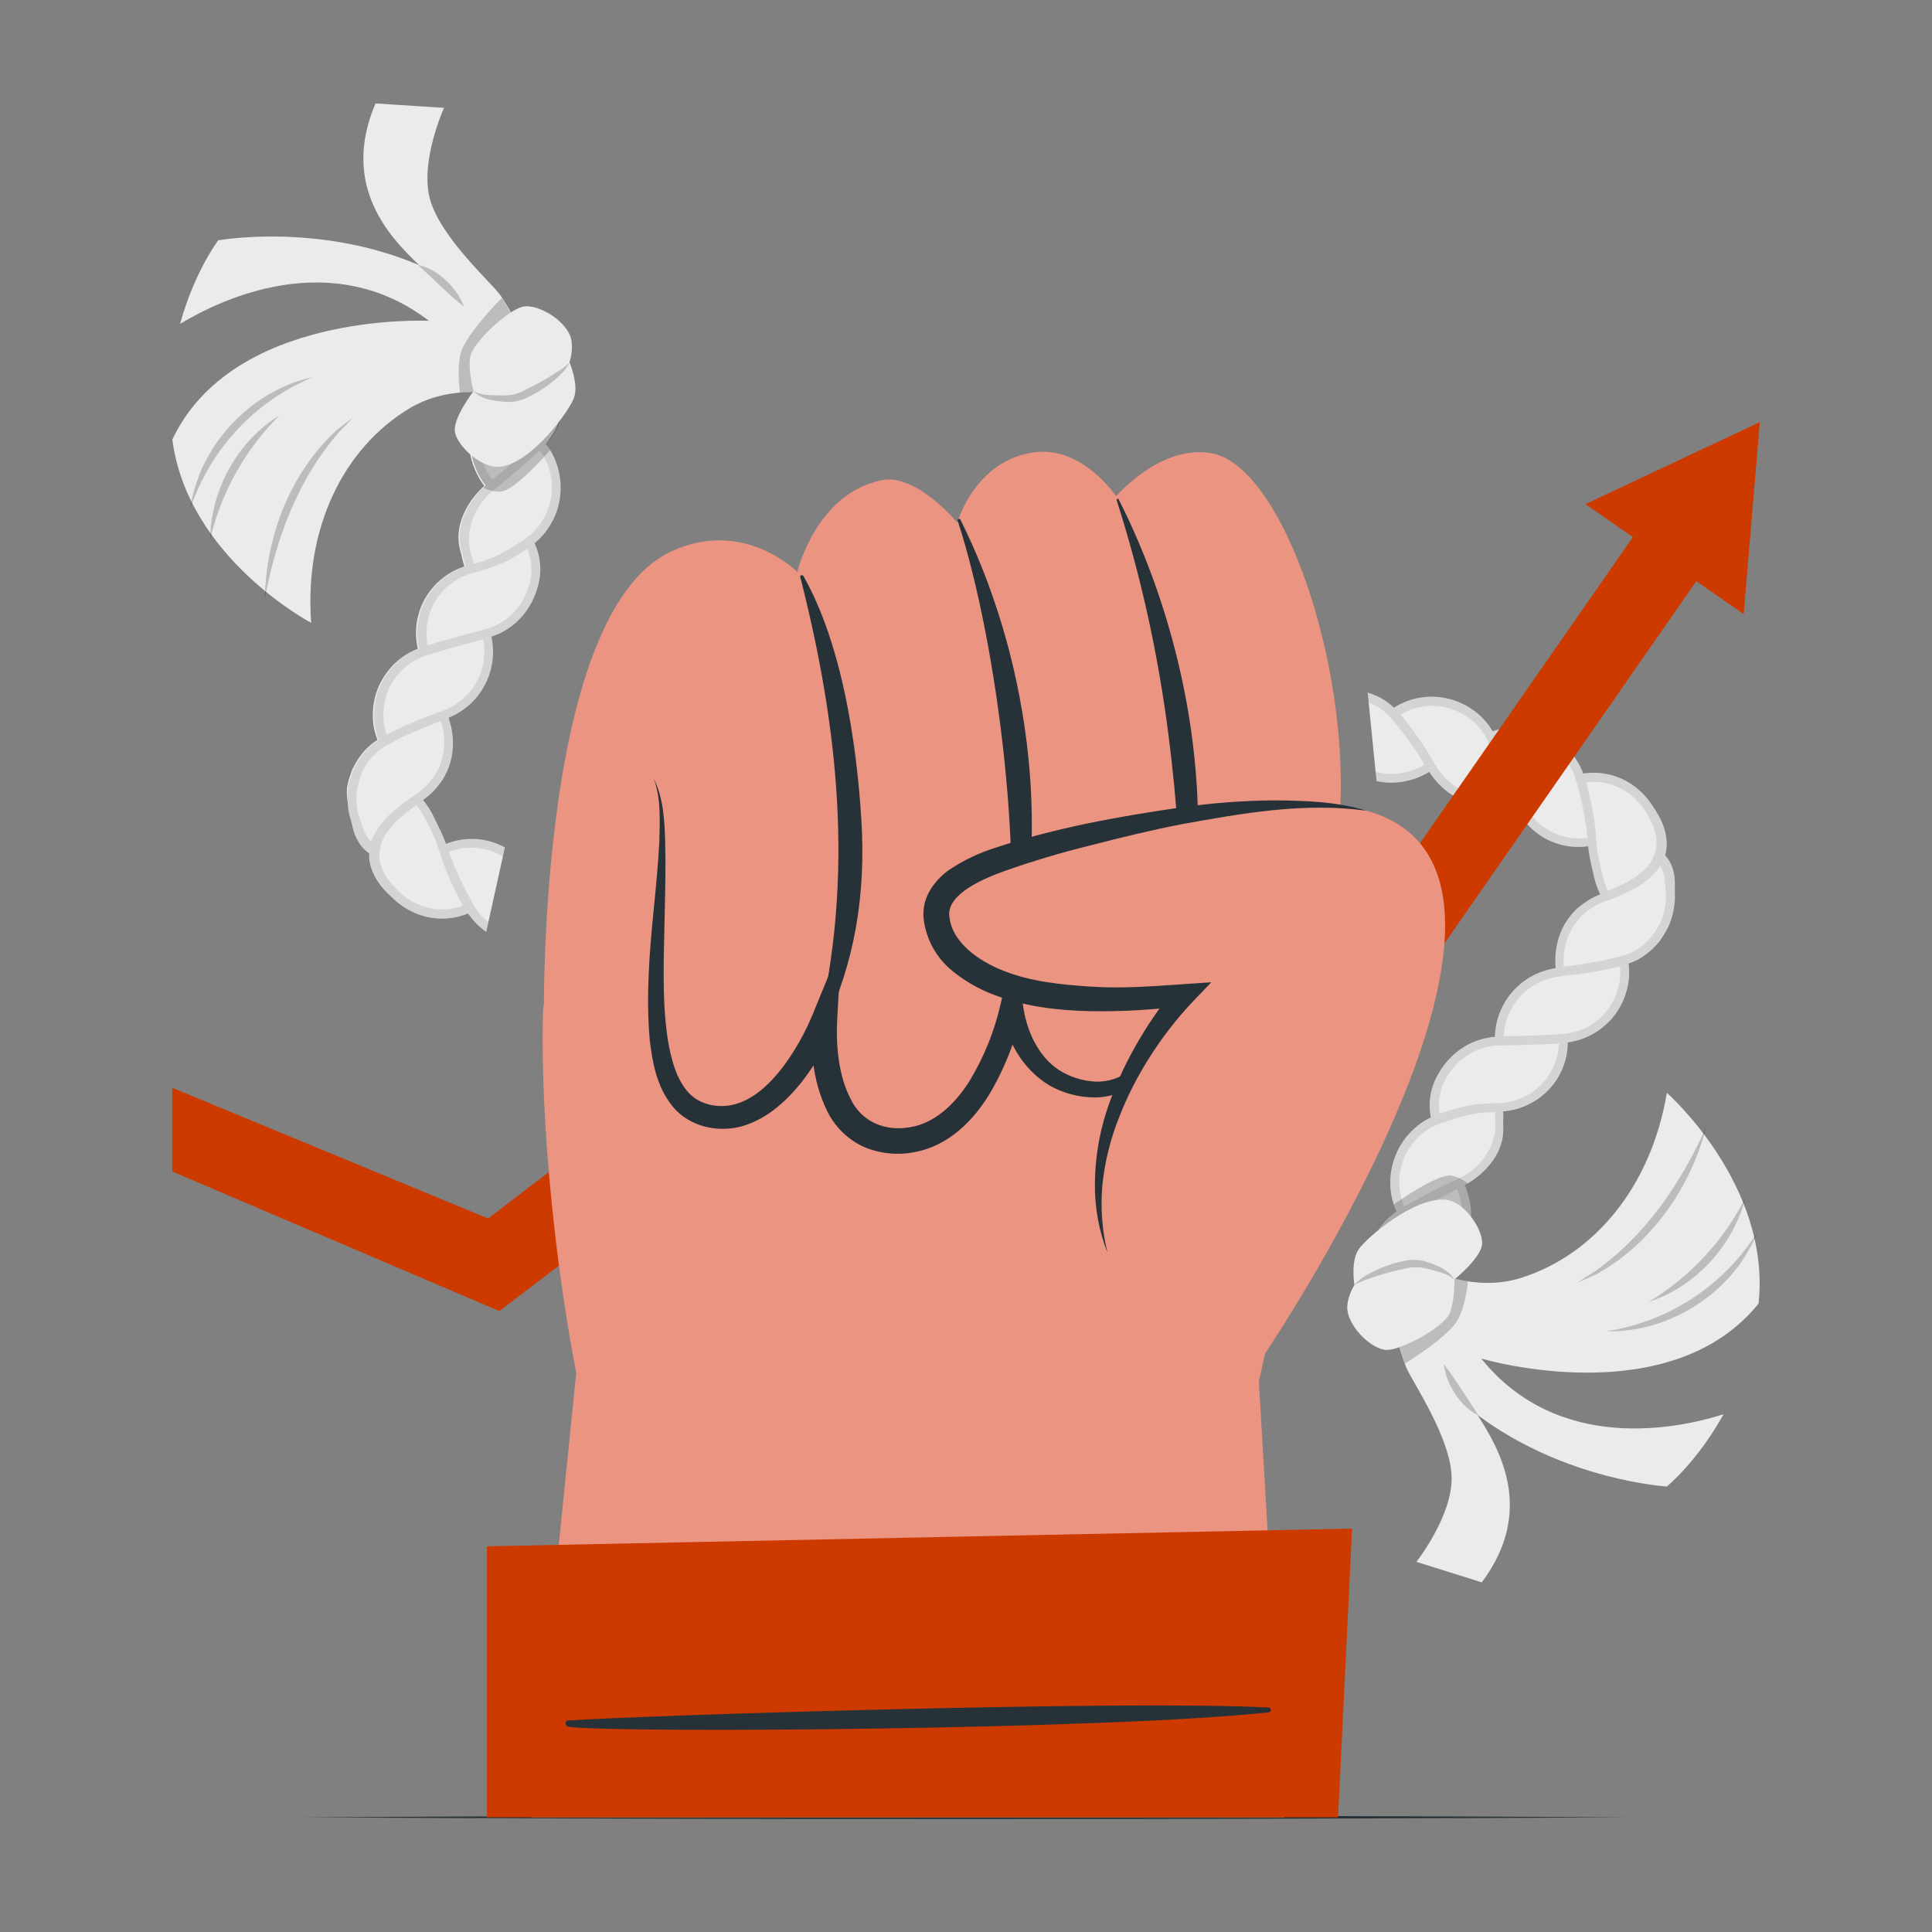 <svg width="344" height="344" viewBox="0 0 344 344" fill="none" xmlns="http://www.w3.org/2000/svg">
<rect x="0" y="0" width="344" height="344" fill="#808080" stroke="none"/>
<path d="M263.077 251.935C278.701 263.631 296.789 264.677 296.789 264.677C296.789 264.677 302.224 260.253 306.882 251.818C299.004 254.309 277.546 259.001 263.731 241.89C264.419 242.097 297.367 251.646 313.115 232.114C315.406 210.971 296.789 194.576 296.789 194.576C293.996 211.302 283.848 223.431 270.831 227.532C262.465 230.16 254.807 226.156 254.807 226.156L248.464 236.311C248.832 238.808 249.492 241.253 250.432 243.596C251.752 246.472 258.344 256.132 258.467 263.053C258.591 269.974 252.2 278.093 252.2 278.093L263.834 281.746C273.486 268.86 266.847 257.838 263.077 251.935Z" fill="#EBEBEB"/>
<path opacity="0.2" d="M250.15 242.791C253.122 240.927 257.085 238.189 259.025 235.788C260.401 234.102 261.089 230.689 261.385 228.158C259.135 227.826 256.946 227.163 254.89 226.19L248.554 236.345C248.882 238.539 249.416 240.698 250.15 242.791Z" fill="black"/>
<path opacity="0.2" d="M303.8 200.672C301.007 211.474 293.976 221.635 284.041 226.981C283.023 227.442 281.874 227.958 280.849 228.357C281.784 227.738 282.823 227.091 283.773 226.506C292.902 220.163 299.321 210.682 303.8 200.651V200.672Z" fill="black"/>
<path opacity="0.2" d="M286.125 237.019C291.22 236.227 296.105 234.423 300.491 231.712C304.878 229.001 308.676 225.439 311.664 221.236C312.063 220.672 312.475 220.115 312.902 219.551C312.053 221.482 311.016 223.326 309.806 225.055C304.467 232.451 295.317 237.267 286.146 237.033L286.125 237.019Z" fill="black"/>
<path opacity="0.2" d="M293.576 231.797C300.923 227.352 306.88 220.942 310.776 213.29C308.623 221.725 301.922 229.114 293.576 231.797Z" fill="black"/>
<path opacity="0.2" d="M257.051 242.874C258.736 244.972 260.229 247.442 261.715 249.678C262.211 250.442 262.727 251.192 263.215 252.031C261.518 251.129 260.092 249.79 259.087 248.151C258.014 246.571 257.32 244.766 257.058 242.874H257.051Z" fill="black"/>
<path d="M283.882 156.392C284.127 157.376 284.475 158.331 284.921 159.241C284.186 159.525 283.479 159.877 282.809 160.293C282.196 160.686 281.606 161.113 281.041 161.573C278.2 164.057 276.61 167.834 276.982 172.382C275.373 172.633 273.825 173.179 272.414 173.991C270.554 175.085 269.004 176.636 267.911 178.496C266.818 180.356 266.217 182.464 266.166 184.621C264.463 184.75 262.804 185.23 261.295 186.031C259.135 187.219 257.35 188.987 256.142 191.136C254.72 193.48 254.229 196.271 254.766 198.959C253.933 199.363 253.144 199.854 252.413 200.424C251.708 201.002 251.059 201.645 250.473 202.344C248.577 204.678 247.54 207.593 247.535 210.6C247.533 211.924 247.747 213.239 248.168 214.494L248.23 214.68C248.292 214.852 248.361 215.024 248.43 215.196C248.499 215.368 248.574 215.533 248.65 215.705C248.23 215.99 247.828 216.3 247.446 216.634L247.123 216.923C247.101 216.947 247.078 216.97 247.054 216.991C246.909 217.129 246.765 217.274 246.634 217.418C246.503 217.563 246.331 217.741 246.194 217.913C246.056 218.085 245.912 218.257 245.781 218.443C245.69 218.56 245.605 218.682 245.526 218.808C245.458 218.895 245.396 218.987 245.341 219.083L245.031 219.592L244.625 220.507L259.335 223.947L259.851 223.211L259.913 223.122V223.087C260.629 222.031 261.176 220.871 261.536 219.647C261.675 219.16 261.776 218.663 261.839 218.161C261.867 218.011 261.886 217.859 261.894 217.707C261.908 217.632 261.908 217.555 261.894 217.48C261.894 217.26 261.894 217.033 261.935 216.792C261.956 216.204 261.935 215.616 261.873 215.031C261.803 214.356 261.677 213.689 261.495 213.035C261.433 212.815 261.371 212.595 261.295 212.347C261.153 211.896 260.986 211.452 260.793 211.02L261.302 210.738C261.849 210.427 262.371 210.075 262.864 209.685C263.491 209.219 264.074 208.696 264.605 208.123C265.029 207.674 265.422 207.195 265.781 206.692C266.125 206.225 266.427 205.727 266.682 205.206C266.954 204.659 267.173 204.088 267.336 203.5C267.5 202.939 267.602 202.363 267.639 201.78C267.674 201.2 267.674 200.619 267.639 200.039C267.683 199.327 267.683 198.612 267.639 197.899C268.46 197.832 269.273 197.689 270.067 197.473C270.848 197.246 271.606 196.947 272.331 196.578C274.369 195.559 276.085 193.996 277.29 192.062C278.494 190.127 279.14 187.897 279.156 185.619C280.903 185.379 282.581 184.777 284.082 183.851C285.333 183.062 286.444 182.072 287.371 180.92C288.395 179.618 289.151 178.126 289.593 176.53C289.82 175.734 289.972 174.919 290.047 174.095C290.111 173.253 290.086 172.406 289.971 171.57C290.847 171.284 291.682 170.886 292.455 170.386C293.225 169.861 293.943 169.264 294.602 168.604C294.877 168.315 295.138 168.02 295.4 167.724C295.661 167.428 295.881 167.036 296.088 166.726C296.539 166.039 296.931 165.314 297.257 164.559C297.606 163.697 297.859 162.8 298.014 161.883C298.194 160.977 298.259 160.052 298.207 159.131V158.78V158.25C298.207 157.906 298.207 157.562 298.207 157.197C298.217 156.551 298.146 155.906 297.993 155.278C297.76 154.163 297.236 153.131 296.473 152.285C297.161 150.028 296.604 147.221 294.98 144.628L294.141 143.314C293.886 142.928 293.618 142.571 293.342 142.22C292.797 141.561 292.192 140.955 291.533 140.41C290.21 139.306 288.666 138.496 287.005 138.034C285.345 137.573 283.605 137.47 281.901 137.734C281.278 136.039 280.292 134.501 279.011 133.227C277.955 132.16 276.721 131.285 275.365 130.641C273.876 129.938 272.262 129.538 270.617 129.464C268.971 129.389 267.328 129.642 265.781 130.207C264.869 128.649 263.618 127.315 262.121 126.306C260.867 125.442 259.469 124.809 257.993 124.435C256.339 124.015 254.617 123.938 252.932 124.207C251.248 124.477 249.636 125.088 248.196 126.003C246.884 124.738 245.279 123.819 243.524 123.327L243.696 125.095L244.928 137.397L245.093 139.069C246.277 139.351 247.499 139.439 248.712 139.33C250.755 139.14 252.729 138.496 254.491 137.445C255.345 138.792 256.428 139.98 257.69 140.954C259.347 142.195 261.286 143.006 263.332 143.316C265.379 143.626 267.471 143.424 269.421 142.729C270.016 144.226 270.876 145.603 271.959 146.795C273.304 148.279 274.994 149.41 276.878 150.088C278.763 150.765 280.786 150.97 282.768 150.682C282.851 151.494 282.988 152.251 283.112 152.939C283.194 153.29 283.256 153.627 283.332 153.936L283.428 154.383C283.447 154.449 283.461 154.516 283.47 154.583C283.47 154.583 283.807 155.938 283.882 156.392Z" fill="#EBEBEB"/>
<path opacity="0.1" d="M247.357 127.51C249.742 130.17 251.846 133.068 253.638 136.158C252.342 136.948 250.899 137.465 249.397 137.678C247.895 137.891 246.365 137.795 244.9 137.397L245.066 139.069C246.25 139.351 247.472 139.439 248.684 139.33C250.727 139.14 252.702 138.496 254.464 137.445C255.317 138.792 256.4 139.98 257.663 140.954C259.32 142.195 261.258 143.006 263.305 143.316C265.352 143.626 267.443 143.424 269.393 142.729C269.988 144.226 270.848 145.603 271.932 146.795C273.28 148.283 274.973 149.417 276.863 150.095C278.753 150.773 280.781 150.974 282.768 150.682C282.851 151.494 282.988 152.251 283.112 152.939C283.195 153.29 283.256 153.627 283.332 153.936L283.428 154.383C283.447 154.449 283.461 154.516 283.47 154.583C283.47 154.583 283.793 155.959 283.869 156.399C284.113 157.383 284.461 158.338 284.908 159.248C284.172 159.532 283.465 159.884 282.795 160.3C282.182 160.693 281.592 161.12 281.027 161.58C278.186 164.064 276.597 167.841 276.968 172.388C275.359 172.64 273.811 173.186 272.4 173.998C270.54 175.092 268.991 176.643 267.897 178.503C266.804 180.363 266.204 182.471 266.153 184.628C264.449 184.757 262.791 185.237 261.282 186.038C259.121 187.226 257.336 188.994 256.129 191.143C254.707 193.487 254.216 196.278 254.753 198.966C253.919 199.37 253.13 199.861 252.4 200.431C251.694 201.009 251.045 201.652 250.459 202.351C248.563 204.685 247.526 207.599 247.522 210.607C247.519 211.931 247.733 213.246 248.155 214.501L248.217 214.687C248.279 214.859 248.347 215.031 248.416 215.203C248.485 215.375 248.561 215.54 248.636 215.712C248.375 215.891 248.12 216.076 247.879 216.276C247.724 216.39 247.575 216.511 247.432 216.641C247.148 216.888 246.877 217.15 246.62 217.425C246.469 217.583 246.318 217.748 246.18 217.92C246.043 218.092 245.898 218.264 245.767 218.45C245.676 218.567 245.591 218.689 245.513 218.815C245.445 218.902 245.383 218.994 245.327 219.09L245.017 219.599L244.611 220.514L259.321 223.954L259.837 223.218L259.899 223.128V223.094C260.615 222.038 261.163 220.878 261.523 219.654C261.591 219.413 261.646 219.172 261.695 218.932C261.801 218.456 261.87 217.973 261.901 217.487C261.901 217.377 261.901 217.267 261.901 217.15C261.911 217.04 261.911 216.929 261.901 216.819C261.901 216.496 261.901 216.173 261.901 215.842C261.911 215.712 261.911 215.581 261.901 215.45C261.901 215.32 261.901 215.189 261.867 215.058C261.832 214.927 261.811 214.59 261.77 214.37C261.707 213.983 261.625 213.6 261.523 213.221C261.489 213.06 261.445 212.902 261.392 212.746C261.357 212.636 261.33 212.526 261.289 212.416C261.147 211.964 260.979 211.521 260.786 211.088L261.295 210.806C261.842 210.496 262.364 210.144 262.857 209.754C263.484 209.288 264.067 208.765 264.598 208.192C265.022 207.742 265.415 207.264 265.774 206.761C266.119 206.293 266.42 205.796 266.676 205.275C266.947 204.728 267.166 204.157 267.329 203.569C267.493 203.008 267.595 202.431 267.632 201.849C267.667 201.269 267.667 200.688 267.632 200.108C267.676 199.395 267.676 198.681 267.632 197.968C268.453 197.901 269.266 197.758 270.061 197.542C270.841 197.315 271.599 197.015 272.324 196.647C274.362 195.628 276.078 194.065 277.283 192.13C278.487 190.196 279.133 187.966 279.149 185.687C280.896 185.448 282.574 184.846 284.075 183.919C285.326 183.131 286.437 182.141 287.364 180.988C288.388 179.687 289.144 178.195 289.586 176.599C289.813 175.803 289.965 174.988 290.04 174.163C290.104 173.322 290.079 172.475 289.964 171.639C290.84 171.353 291.675 170.955 292.448 170.455C293.218 169.93 293.936 169.333 294.595 168.673C294.87 168.384 295.131 168.088 295.393 167.793C295.654 167.497 295.874 167.105 296.081 166.795C296.532 166.108 296.924 165.383 297.25 164.628C297.599 163.766 297.852 162.868 298.007 161.951C298.187 161.046 298.252 160.121 298.2 159.199V158.849V158.25C298.2 157.906 298.2 157.562 298.2 157.197C298.21 156.551 298.139 155.906 297.987 155.278C297.754 154.163 297.229 153.131 296.466 152.285C297.154 150.028 296.597 147.221 294.973 144.628L294.134 143.314C293.879 142.928 293.611 142.571 293.336 142.22C292.791 141.561 292.185 140.955 291.526 140.41C290.203 139.306 288.659 138.496 286.999 138.034C285.338 137.573 283.598 137.47 281.894 137.734C281.271 136.039 280.285 134.501 279.005 133.227C277.949 132.16 276.715 131.285 275.358 130.641C273.869 129.938 272.255 129.538 270.61 129.464C268.965 129.389 267.321 129.642 265.774 130.207C264.863 128.649 263.612 127.315 262.114 126.306C260.86 125.442 259.462 124.809 257.986 124.435C256.332 124.015 254.61 123.938 252.926 124.207C251.241 124.477 249.629 125.088 248.189 126.003C246.877 124.738 245.272 123.819 243.518 123.327L243.69 125.095C245.087 125.597 246.344 126.425 247.357 127.51ZM255.475 213.723C256.796 213.035 258.119 212.38 259.445 211.756C259.889 212.795 260.181 213.894 260.312 215.017C260.405 215.835 260.405 216.662 260.312 217.48C260.091 219.354 259.379 221.137 258.248 222.647H258.33L246.634 219.895C247.479 218.577 248.619 217.475 249.964 216.675C251.808 215.684 253.638 214.666 255.475 213.723ZM258.495 199.358C259.348 199.065 260.217 198.817 261.096 198.615L262.376 198.333C262.809 198.264 263.243 198.209 263.662 198.154L264.894 198.051L266.18 198.003C266.18 198.993 266.297 199.881 266.256 200.645C266.24 201.055 266.196 201.464 266.125 201.869C266.056 202.261 265.946 202.654 265.836 203.066C265.289 204.741 264.345 206.259 263.084 207.49C262.147 208.434 261.056 209.211 259.858 209.788C259.761 209.843 259.658 209.884 259.562 209.933C256.363 211.371 253.184 213.029 250.04 214.817C249.852 214.402 249.694 213.975 249.565 213.538C249.048 211.71 249.005 209.781 249.439 207.932C249.874 206.084 250.772 204.376 252.049 202.97C253.111 201.786 254.428 200.859 255.902 200.259C256.734 199.943 257.628 199.633 258.495 199.358ZM266.861 186.155C270.418 186.087 273.982 186.025 277.58 185.804C277.471 188.596 276.307 191.242 274.325 193.211C272.342 195.179 269.688 196.323 266.896 196.413C266.001 196.413 265.155 196.462 264.288 196.523C263.407 196.573 262.529 196.674 261.66 196.826C260.76 196.975 259.871 197.181 258.998 197.445C258.089 197.693 257.202 197.982 256.335 198.299C256.124 197.171 256.141 196.014 256.383 194.893C256.502 194.284 256.691 193.69 256.947 193.125C257.173 192.547 257.457 191.994 257.794 191.474C258.371 190.515 259.092 189.652 259.933 188.914C260.707 188.223 261.576 187.646 262.513 187.201C263.876 186.559 265.356 186.203 266.861 186.155ZM277.869 173.833C279.596 173.647 281.371 173.434 283.126 173.145C284.88 172.856 286.69 172.526 288.458 172.086C288.642 174.216 288.211 176.355 287.214 178.247C286.218 180.138 284.698 181.704 282.837 182.757C281.496 183.512 280.008 183.97 278.475 184.098C274.87 184.339 271.327 184.449 267.77 184.511C267.842 182.552 268.433 180.647 269.482 178.991C270.531 177.335 272.001 175.988 273.741 175.085C275.016 174.411 276.408 173.986 277.842 173.833H277.869ZM286.174 160.348C286.989 160.074 287.788 159.755 288.568 159.392C289.359 159.041 290.164 158.649 290.969 158.229C291.808 157.807 292.591 157.282 293.301 156.668C294.167 155.934 294.947 155.106 295.627 154.198C295.794 154.474 295.933 154.767 296.039 155.071C296.172 155.392 296.269 155.727 296.328 156.069C296.446 156.84 296.524 157.616 296.562 158.395C296.718 159.562 296.662 160.749 296.397 161.896C296.294 162.474 296.145 163.042 295.95 163.596C295.714 164.122 295.448 164.635 295.152 165.13C294.616 166.128 293.919 167.03 293.088 167.799C291.928 168.915 290.51 169.725 288.96 170.159C287.178 170.634 285.451 171.054 283.676 171.35C281.901 171.645 280.236 171.934 278.44 172.12C278.259 170.207 278.562 168.278 279.321 166.513C279.647 165.689 280.092 164.917 280.642 164.222C281.177 163.516 281.797 162.879 282.486 162.323C282.74 162.123 283.016 161.924 283.305 161.738C283.594 161.552 283.855 161.374 284.144 161.208C284.782 160.859 285.453 160.571 286.146 160.348H286.174ZM282.438 139.289C284.624 139.001 286.844 139.428 288.767 140.507C289.791 141.061 290.719 141.774 291.519 142.619C291.943 143.043 292.33 143.504 292.675 143.995C292.859 144.247 293.029 144.508 293.184 144.779C293.356 145.095 293.542 145.405 293.714 145.722C294.87 147.786 295.262 149.973 294.698 151.735C294.404 152.731 293.899 153.653 293.219 154.439C292.521 155.156 291.746 155.792 290.907 156.337C290.136 156.778 289.462 157.218 288.637 157.596C287.811 157.975 287.054 158.284 286.284 158.628C285.892 157.793 285.59 156.919 285.382 156.021C285.334 155.835 285.279 155.636 285.217 155.429C285.217 155.429 284.681 153.063 284.646 152.787C284.612 152.512 284.522 152.182 284.474 151.859C284.354 151.176 284.278 150.487 284.247 149.795C284.005 146.238 283.39 142.716 282.41 139.289H282.438ZM266.614 131.631C268.649 130.969 270.832 130.909 272.9 131.46C274.968 132.011 276.832 133.148 278.268 134.734C279.325 135.887 280.11 137.263 280.566 138.759C281.59 142.16 282.295 145.65 282.672 149.182C280.828 149.432 278.95 149.207 277.218 148.528C275.485 147.849 273.954 146.738 272.771 145.302C271.844 144.198 271.13 142.931 270.666 141.566C269.494 138.176 268.123 134.859 266.559 131.631H266.614ZM249.414 127.201C251.302 126.1 253.474 125.583 255.655 125.714C257.837 125.845 259.931 126.618 261.674 127.937C262.933 128.87 263.962 130.08 264.68 131.473C266.286 134.656 267.688 137.937 268.877 141.298C267.082 141.913 265.157 142.056 263.291 141.711C261.424 141.366 259.678 140.546 258.22 139.33C257.116 138.413 256.184 137.306 255.468 136.062C253.712 132.923 251.664 129.956 249.352 127.201H249.414Z" fill="black"/>
<path opacity="0.2" d="M259.335 223.899L259.851 223.163C259.873 223.134 259.893 223.104 259.912 223.073V223.039C260.63 221.984 261.178 220.824 261.536 219.599C262.299 216.74 262.043 213.704 260.814 211.013L261.33 210.731C260.473 209.984 259.424 209.491 258.303 209.306C256.156 209.224 251.54 212.1 248.155 214.46C248.292 214.872 248.453 215.276 248.636 215.67C247.142 216.667 245.901 217.998 245.01 219.558L244.604 220.473L259.335 223.899Z" fill="black"/>
<path d="M241.158 228.825C241.158 228.825 240.47 224.697 241.846 222.55C243.222 220.404 251.774 213.159 257.312 213.606C260.752 213.889 263.889 218.739 263.91 221.291C263.931 223.844 258.95 227.821 258.95 227.821C258.95 227.821 259.101 231.667 258.048 233.971C256.996 236.276 249.792 240.308 246.985 240.363C244.178 240.418 239.362 235.657 239.926 232.176C240.096 230.985 240.516 229.843 241.158 228.825Z" fill="#EBEBEB"/>
<path opacity="0.2" d="M258.921 227.841C257.752 226.74 256.114 226.465 254.621 226.018L253.479 225.77C252.38 225.56 251.247 225.597 250.163 225.88C247.842 226.359 245.558 227.008 243.331 227.821C242.574 228.079 241.845 228.415 241.157 228.825C241.683 228.185 242.316 227.643 243.029 227.222C245.147 225.929 247.475 225.019 249.909 224.532C251.178 224.225 252.504 224.248 253.761 224.601C255.653 225.227 257.924 225.977 258.928 227.841H258.921Z" fill="black"/>
<path d="M74.634 47.214C56.698 39.563 38.858 42.79 38.858 42.79C38.858 42.79 34.606 48.376 32.068 57.671C39.133 53.392 58.886 43.767 76.368 57.114C75.632 57.114 41.376 55.566 30.685 78.27C33.437 99.35 55.404 110.895 55.404 110.895C54.173 93.984 61.17 79.797 72.852 72.745C80.358 68.212 88.745 70.275 88.745 70.275L92.508 58.91C91.57 56.577 90.359 54.362 88.903 52.312C86.942 49.828 78.26 41.992 76.519 35.304C74.778 28.617 79.058 19.205 79.058 19.205L66.86 18.421C60.544 33.22 69.577 42.363 74.634 47.214Z" fill="#EBEBEB"/>
<path opacity="0.2" d="M89.35 53.048C86.901 55.559 83.702 59.178 82.381 61.93C81.445 63.891 81.604 67.358 81.893 69.897C84.156 69.688 86.437 69.816 88.662 70.275L92.426 58.91C91.589 56.863 90.559 54.9 89.35 53.048Z" fill="black"/>
<path opacity="0.2" d="M47.155 106.65C47.334 95.477 51.751 83.946 60.152 76.419C61.032 75.731 62.023 74.961 62.904 74.314C62.14 75.126 61.287 76.006 60.502 76.798C53.141 85.102 49.144 95.8 47.155 106.65Z" fill="black"/>
<path opacity="0.2" d="M55.728 67.145C50.971 69.116 46.656 72.018 43.037 75.681C39.418 79.344 36.568 83.693 34.655 88.473C34.4 89.12 34.132 89.76 33.85 90.406C34.22 88.332 34.796 86.299 35.57 84.338C39.01 75.896 46.763 69.058 55.728 67.138V67.145Z" fill="black"/>
<path opacity="0.2" d="M49.749 73.977C43.666 80.022 39.396 87.648 37.42 95.993C37.516 87.29 42.284 78.518 49.749 73.977Z" fill="black"/>
<path opacity="0.2" d="M82.628 54.603C80.496 52.986 78.432 50.922 76.491 49.085C75.803 48.459 75.115 47.861 74.476 47.152C76.343 47.628 78.048 48.595 79.415 49.952C80.827 51.237 81.925 52.828 82.628 54.603Z" fill="black"/>
<path d="M61.919 142.963C61.95 143.896 62.105 144.822 62.38 145.715L62.483 146.052L62.607 146.554C62.697 146.891 62.779 147.242 62.869 147.579C63.018 148.212 63.249 148.823 63.557 149.395C64.047 150.421 64.799 151.299 65.738 151.941C65.593 154.301 66.811 156.895 68.999 159.034L70.127 160.115C70.457 160.424 70.815 160.713 71.159 160.981C71.843 161.498 72.575 161.945 73.347 162.316C74.894 163.078 76.586 163.501 78.31 163.558C80.034 163.615 81.749 163.304 83.344 162.646C84.204 163.935 85.301 165.049 86.577 165.928L86.956 164.194L89.543 152.498L89.9 150.888C88.31 150.013 86.544 149.503 84.731 149.396C82.918 149.289 81.105 149.587 79.422 150.269C79.154 149.499 78.844 148.797 78.555 148.157C78.397 147.834 78.252 147.524 78.108 147.242L77.909 146.829C77.909 146.767 77.833 146.692 77.819 146.643C77.805 146.595 77.186 145.398 77 144.972C76.537 144.07 75.974 143.223 75.322 142.447C75.969 141.998 76.575 141.491 77.131 140.933C77.621 140.404 78.08 139.849 78.507 139.268C80.674 136.186 81.335 132.134 79.883 127.806C81.387 127.182 82.763 126.286 83.942 125.164C85.49 123.662 86.63 121.791 87.253 119.726C87.877 117.662 87.964 115.472 87.506 113.365C89.131 112.837 90.628 111.977 91.902 110.84C93.727 109.174 95.045 107.028 95.707 104.648C96.525 102.033 96.339 99.207 95.184 96.722C95.9 96.136 96.551 95.474 97.124 94.748C97.673 94.02 98.154 93.244 98.562 92.429C99.496 90.484 99.928 88.336 99.819 86.181C99.709 84.027 99.062 81.934 97.936 80.093C97.704 79.726 97.452 79.372 97.179 79.034C97.324 78.876 97.455 78.717 97.585 78.559V78.525L97.62 78.47C97.654 78.432 97.686 78.393 97.716 78.353V78.311L97.778 78.229L97.854 78.126C97.938 78.022 98.016 77.914 98.088 77.802C98.137 77.739 98.183 77.672 98.225 77.603L98.404 77.328C98.466 77.238 98.521 77.149 98.576 77.052C98.638 76.949 98.7 76.846 98.755 76.736C98.773 76.71 98.79 76.682 98.803 76.653C98.839 76.591 98.871 76.527 98.899 76.461C98.948 76.378 98.989 76.289 99.03 76.199L99.237 75.738C99.305 75.573 99.374 75.401 99.436 75.222L99.519 75.009C99.574 74.83 99.635 74.637 99.691 74.452L99.87 73.461L84.775 73.619L84.445 74.459C84.425 74.488 84.411 74.521 84.403 74.555V74.596C83.953 75.786 83.693 77.04 83.633 78.311C83.633 78.6 83.633 78.889 83.633 79.171C83.626 79.279 83.626 79.387 83.633 79.495C83.629 79.538 83.629 79.582 83.633 79.625C83.633 79.729 83.633 79.825 83.633 79.921C83.633 80.128 83.681 80.341 83.715 80.547C83.715 80.616 83.715 80.692 83.715 80.761C83.729 80.867 83.75 80.973 83.777 81.077C83.774 81.105 83.774 81.132 83.777 81.16C83.825 81.373 83.874 81.579 83.928 81.786L83.97 81.937C84.025 82.137 84.087 82.343 84.156 82.543C84.168 82.592 84.185 82.64 84.204 82.687C84.266 82.866 84.334 83.045 84.403 83.224C84.472 83.403 84.589 83.671 84.692 83.912C84.795 84.153 84.906 84.359 85.022 84.6C85.139 84.841 85.263 85.04 85.394 85.288C85.477 85.432 85.566 85.577 85.662 85.714L85.731 85.817L85.827 85.962L86.233 86.519L85.8 86.918C85.342 87.345 84.917 87.805 84.527 88.294C83.645 89.38 82.929 90.59 82.401 91.886C82.173 92.423 81.996 92.98 81.871 93.55C81.738 94.145 81.662 94.751 81.644 95.36C81.616 95.945 81.653 96.531 81.754 97.108C81.857 97.678 81.99 98.243 82.153 98.8C82.292 99.498 82.472 100.187 82.69 100.864C81.129 101.372 79.684 102.183 78.438 103.251C76.702 104.725 75.405 106.65 74.692 108.813C73.978 110.976 73.874 113.294 74.393 115.511C72.752 116.159 71.264 117.14 70.024 118.394C68.998 119.459 68.153 120.684 67.52 122.02C66.83 123.535 66.449 125.172 66.398 126.836C66.366 127.662 66.409 128.488 66.529 129.306C66.672 130.14 66.903 130.956 67.217 131.741C66.436 132.228 65.72 132.81 65.084 133.475C64.461 134.171 63.901 134.922 63.412 135.718C63.213 136.062 63.027 136.406 62.848 136.757C62.669 137.108 62.539 137.521 62.408 137.899C62.132 138.673 61.922 139.47 61.782 140.279C61.731 141.176 61.777 142.076 61.919 142.963Z" fill="#EBEBEB"/>
<path opacity="0.1" d="M61.92 142.963C61.951 143.896 62.106 144.822 62.381 145.715L62.484 146.052L62.608 146.554C62.697 146.891 62.78 147.242 62.869 147.579C63.018 148.212 63.249 148.823 63.557 149.395C64.048 150.421 64.8 151.299 65.738 151.941C65.594 154.301 66.811 156.895 68.999 159.034L70.128 160.114C70.458 160.424 70.816 160.713 71.16 160.981C71.843 161.498 72.576 161.945 73.347 162.316C74.895 163.078 76.587 163.501 78.31 163.558C80.034 163.615 81.75 163.304 83.344 162.646C84.204 163.935 85.302 165.049 86.578 165.928L86.956 164.194C85.946 163.403 85.092 162.43 84.438 161.325C82.643 158.261 81.137 155.036 79.939 151.693C81.499 151.083 83.18 150.839 84.85 150.981C86.52 151.123 88.135 151.647 89.571 152.512L89.928 150.902C88.338 150.026 86.572 149.516 84.759 149.409C82.947 149.302 81.133 149.601 79.45 150.283C79.182 149.512 78.872 148.811 78.583 148.171C78.425 147.847 78.281 147.538 78.136 147.256L77.936 146.843C77.936 146.781 77.861 146.705 77.847 146.657C77.833 146.609 77.214 145.412 77.028 144.985C76.565 144.084 76.001 143.237 75.35 142.46C75.997 142.012 76.603 141.505 77.159 140.947C77.649 140.418 78.108 139.862 78.535 139.282C80.702 136.2 81.363 132.147 79.911 127.82C81.415 127.196 82.791 126.3 83.97 125.178C85.518 123.676 86.658 121.805 87.281 119.74C87.905 117.676 87.992 115.486 87.534 113.379C89.159 112.851 90.656 111.991 91.93 110.854C93.755 109.188 95.073 107.042 95.735 104.662C96.553 102.047 96.367 99.221 95.212 96.736C95.928 96.15 96.579 95.487 97.152 94.761C97.701 94.034 98.182 93.258 98.59 92.443C99.524 90.498 99.956 88.35 99.847 86.195C99.737 84.04 99.09 81.947 97.964 80.107C97.732 79.74 97.48 79.386 97.207 79.047C97.352 78.889 97.483 78.731 97.613 78.573C97.638 78.545 97.661 78.515 97.682 78.483C97.716 78.446 97.748 78.407 97.778 78.366C98.112 77.946 98.416 77.502 98.687 77.038C98.749 76.935 98.81 76.832 98.865 76.722C98.919 76.633 98.967 76.541 99.01 76.447C99.058 76.364 99.099 76.275 99.141 76.185C99.329 75.794 99.495 75.392 99.636 74.981C99.691 74.802 99.753 74.61 99.808 74.424L99.987 73.433L84.892 73.592L84.562 74.431C84.543 74.46 84.529 74.493 84.521 74.527V74.569C84.07 75.759 83.81 77.013 83.75 78.284C83.737 78.722 83.749 79.161 83.784 79.598C83.784 79.701 83.784 79.797 83.784 79.894C83.784 80.1 83.833 80.313 83.867 80.52C83.901 80.726 83.936 80.933 83.977 81.132C84.025 81.332 84.067 81.531 84.122 81.724C84.129 81.776 84.143 81.827 84.163 81.875C84.218 82.075 84.28 82.281 84.349 82.481C84.362 82.53 84.378 82.578 84.397 82.625C84.459 82.804 84.528 82.983 84.596 83.162C84.665 83.341 84.782 83.609 84.885 83.85C84.989 84.091 85.099 84.297 85.216 84.538C85.332 84.778 85.456 84.978 85.587 85.226C85.847 85.665 86.135 86.088 86.447 86.492L86.014 86.891C85.556 87.317 85.13 87.777 84.741 88.267C83.859 89.353 83.143 90.563 82.615 91.858C82.387 92.395 82.209 92.953 82.085 93.523C81.952 94.118 81.876 94.723 81.858 95.332C81.83 95.917 81.867 96.503 81.968 97.08C82.071 97.651 82.204 98.216 82.367 98.772C82.506 99.47 82.685 100.159 82.904 100.836C81.343 101.344 79.898 102.156 78.652 103.224C76.915 104.698 75.619 106.622 74.905 108.785C74.192 110.948 74.088 113.266 74.607 115.484C72.966 116.131 71.478 117.113 70.238 118.367C69.212 119.432 68.366 120.656 67.733 121.992C67.044 123.507 66.663 125.145 66.612 126.808C66.579 127.634 66.623 128.461 66.743 129.278C66.886 130.112 67.117 130.928 67.431 131.714C66.65 132.2 65.934 132.783 65.298 133.448C64.674 134.144 64.115 134.894 63.626 135.69C63.427 136.034 63.241 136.378 63.062 136.729C62.883 137.08 62.752 137.493 62.622 137.871C62.345 138.646 62.136 139.442 61.995 140.252C61.872 141.15 61.846 142.059 61.92 142.963ZM98.136 74.417C97.626 75.897 96.778 77.237 95.659 78.332C94.146 79.784 92.625 81.187 91.07 82.543C89.949 83.526 88.807 84.476 87.63 85.404C86.952 84.502 86.414 83.503 86.034 82.439C85.079 79.879 85.14 77.05 86.206 74.534H86.117L98.136 74.417ZM93.809 95.745C93.079 96.261 92.288 96.77 91.511 97.245C90.751 97.731 89.965 98.177 89.158 98.58L87.981 99.158C87.575 99.33 87.169 99.481 86.77 99.632C86.371 99.784 85.979 99.908 85.594 100.025L84.362 100.375C84.101 99.419 83.805 98.573 83.674 97.83C83.594 97.426 83.541 97.016 83.516 96.605C83.516 96.206 83.516 95.8 83.516 95.374C83.654 93.616 84.219 91.918 85.16 90.427C85.832 89.273 86.698 88.245 87.72 87.386L87.974 87.18C90.726 85.019 93.444 82.666 96.079 80.183C96.357 80.542 96.612 80.919 96.843 81.311C97.77 82.965 98.261 84.828 98.272 86.724C98.283 88.621 97.812 90.489 96.905 92.154C96.155 93.566 95.091 94.788 93.795 95.725L93.809 95.745ZM86.481 112.023C83.041 112.931 79.601 113.833 76.161 114.892C75.61 112.154 76.117 109.308 77.58 106.928C79.043 104.549 81.353 102.812 84.046 102.068C84.906 101.827 85.718 101.614 86.55 101.346C87.395 101.09 88.225 100.784 89.034 100.43C89.871 100.073 90.685 99.661 91.469 99.199C92.289 98.753 93.086 98.267 93.857 97.74C94.327 98.787 94.584 99.916 94.614 101.063C94.644 101.683 94.6 102.305 94.483 102.914C94.402 103.528 94.257 104.133 94.049 104.717C93.868 105.266 93.652 105.804 93.403 106.327C93.154 106.802 92.876 107.262 92.57 107.703C91.985 108.557 91.278 109.322 90.472 109.973C89.298 110.925 87.939 111.623 86.481 112.023ZM78.721 126.602C77.083 127.187 75.412 127.813 73.767 128.508C72.123 129.203 70.458 129.953 68.841 130.799C68.16 128.772 68.075 126.592 68.597 124.519C69.119 122.445 70.226 120.565 71.786 119.103C72.912 118.055 74.249 117.26 75.707 116.77C79.147 115.69 82.587 114.748 86.027 113.846C86.418 115.768 86.293 117.758 85.663 119.615C85.033 121.471 83.922 123.127 82.443 124.414C81.354 125.375 80.09 126.118 78.721 126.602ZM67.575 152.024C67.623 150.984 67.897 149.967 68.38 149.045C68.883 148.179 69.486 147.376 70.176 146.65C70.781 146.034 71.417 145.448 72.082 144.896C72.77 144.346 73.458 143.823 74.146 143.334C74.719 144.054 75.218 144.831 75.632 145.653C75.728 145.825 75.824 146.01 75.934 146.189C75.934 146.189 77.015 148.363 77.111 148.625C77.207 148.886 77.379 149.182 77.503 149.492C77.771 150.131 78.001 150.786 78.191 151.453C79.257 154.858 80.677 158.141 82.429 161.25C80.371 162.041 78.114 162.149 75.989 161.559C74.279 161.09 72.698 160.239 71.366 159.069C71.124 158.853 70.894 158.623 70.678 158.381L69.942 157.596C68.332 155.876 67.424 153.854 67.575 152.017V152.024ZM63.564 140.816C63.652 140.246 63.772 139.681 63.922 139.124C64.21 138.028 64.674 136.987 65.298 136.041C66.161 134.69 67.342 133.57 68.738 132.78C70.355 131.893 71.93 131.081 73.554 130.372C75.178 129.664 76.787 128.996 78.459 128.391C79.088 130.207 79.249 132.152 78.927 134.046C78.806 134.927 78.556 135.785 78.184 136.592C77.823 137.404 77.361 138.167 76.808 138.862C76.602 139.117 76.382 139.378 76.12 139.626C75.859 139.873 75.673 140.107 75.432 140.314C74.913 140.806 74.352 141.25 73.753 141.642C73.038 142.098 72.349 142.594 71.689 143.128C71.001 143.658 70.313 144.229 69.625 144.827C68.908 145.432 68.27 146.126 67.727 146.891C67.057 147.806 66.494 148.794 66.048 149.836C65.819 149.609 65.616 149.358 65.442 149.086C65.234 148.808 65.061 148.505 64.926 148.185C64.629 147.462 64.37 146.725 64.149 145.976C63.717 144.88 63.483 143.715 63.461 142.536C63.452 141.959 63.486 141.381 63.564 140.809V140.816Z" fill="black"/>
<path opacity="0.2" d="M84.885 73.571L84.555 74.41C84.542 74.442 84.53 74.474 84.521 74.507V74.548C84.07 75.738 83.81 76.992 83.75 78.263C83.695 81.222 84.667 84.108 86.502 86.43L86.069 86.829C87.076 87.357 88.21 87.595 89.344 87.517C91.449 87.083 95.26 83.203 97.992 80.114C97.76 79.747 97.507 79.393 97.235 79.054C98.451 77.731 99.344 76.144 99.843 74.417L100.022 73.427L84.885 73.571Z" fill="black"/>
<path d="M101.39 64.496C101.39 64.496 103.048 68.328 102.23 70.75C101.411 73.172 94.799 82.212 89.302 83.072C85.862 83.609 81.7 79.632 81.046 77.155C80.392 74.679 84.321 69.649 84.321 69.649C84.321 69.649 83.268 65.941 83.743 63.457C84.218 60.974 90.265 55.353 92.99 54.63C95.714 53.908 101.507 57.382 101.782 60.925C101.907 62.13 101.773 63.347 101.39 64.496Z" fill="#EBEBEB"/>
<path opacity="0.2" d="M84.356 69.65C85.732 70.434 87.417 70.338 88.965 70.406H90.135C91.256 70.358 92.35 70.052 93.334 69.512C95.483 68.504 97.553 67.336 99.526 66.017C100.204 65.591 100.834 65.093 101.404 64.531C101.045 65.278 100.556 65.956 99.959 66.533C98.208 68.285 96.164 69.717 93.919 70.764C92.746 71.355 91.439 71.629 90.128 71.562C88.146 71.411 85.759 71.198 84.342 69.643L84.356 69.65Z" fill="black"/>
<path d="M290.047 323.576C214.415 323.996 129.585 324.003 53.953 323.576C129.585 323.15 214.415 323.157 290.047 323.576Z" fill="#263238"/>
<path d="M304.894 99.364L293.604 91.507L249.572 154.831L183.662 142.976L86.915 216.957L30.657 193.682V208.584L88.917 233.441L186.517 158.917L255.269 170.744L304.894 99.364Z" fill="#CD3A00"/>
<path d="M282.293 89.76L313.342 75.16L310.467 109.347L282.293 89.76Z" fill="#CD3A00"/>
<path d="M96.678 180.39C95.9 209.609 102.835 257.941 110.493 270.449C118.15 282.957 213.624 268.612 220.965 255.471C228.306 242.331 238.165 155.615 225.87 132.278C213.576 108.941 97.386 153.627 96.678 180.39Z" fill="#EB9481"/>
<path d="M227.041 172.884C215.95 180.913 212.84 163.252 212.84 163.252C212.84 163.252 211.189 189.761 196.549 193.613C182.431 197.287 179.424 175.815 179.19 174.274C179.094 175.65 176.934 199.998 161.825 202.358C146.125 204.793 146.813 182.715 146.861 181.291C146.352 182.585 139.328 199.578 127.439 198.76C107.019 197.342 120.559 176.296 113.197 161.463C113.197 161.463 97.697 184.511 96.864 184.628C96.864 184.628 94.959 109.492 119.568 98.16C132.489 92.202 141.956 101.834 141.956 101.834C141.956 101.834 145.327 87.71 157.161 85.48C163.236 84.345 170.453 93.048 170.453 93.048C170.453 93.048 173.625 81.848 184.275 80.52C192.772 79.433 198.723 88.349 198.723 88.349C198.723 88.349 206.752 79.013 215.792 80.719C234.003 84.159 250.749 155.677 227.041 172.884Z" fill="#EB9481"/>
<path d="M198.832 89.072C198.814 89.026 198.814 88.974 198.832 88.928C198.851 88.882 198.887 88.845 198.932 88.825C198.977 88.804 199.028 88.802 199.075 88.819C199.122 88.835 199.161 88.869 199.183 88.913C210.432 111.088 215.991 138.904 212.069 163.61C211.938 164.415 210.569 164.559 210.542 163.61C209.682 137.404 206.854 114.218 198.832 89.072Z" fill="#263238"/>
<path d="M170.515 92.684C170.425 92.415 170.879 92.264 171.01 92.539C182.479 115.45 187.88 146.953 180.009 174.893C179.734 175.849 178.53 176.441 178.757 175.313C182.589 156.338 177.883 115.257 170.515 92.684Z" fill="#263238"/>
<path d="M145.609 183.018C152.117 155.938 149.296 129.485 142.492 102.735C142.403 102.391 142.905 102.302 143.056 102.57C149.936 114.748 152.516 132.251 153.376 146.038C154.174 159.248 152.248 171.322 146.572 183.252C146.331 183.706 145.464 183.623 145.609 183.018Z" fill="#263238"/>
<path d="M212.806 163.245C212.02 168.298 210.772 173.267 209.077 178.092C207.343 182.791 204.984 187.531 201.289 190.476C199.532 191.929 197.3 192.682 195.021 192.588C192.725 192.465 190.498 191.754 188.554 190.524C184.763 188.068 182.686 183.273 182.128 178.828L180.718 167.689L178.193 178.642C177.103 183.516 175.228 188.179 172.641 192.451C170.061 196.579 166.394 200.019 162.025 200.707C157.484 201.505 153.322 199.675 151.402 195.553C149.338 191.549 148.808 186.272 149.07 181.518L149.792 168.233L144.756 180.472C143.367 183.887 141.547 187.11 139.342 190.063C137.133 192.932 134.422 195.478 131.326 196.482C128.23 197.487 124.687 196.819 122.623 194.57C120.422 192.23 119.438 188.46 118.86 184.807C117.766 177.328 118.261 169.519 118.371 161.752C118.454 157.858 118.543 153.95 118.44 150.056C118.337 146.162 118.144 142.096 116.376 138.573C117.752 142.233 117.47 146.21 117.387 150.049C117.188 153.916 116.803 157.782 116.424 161.656C115.661 169.403 114.979 177.218 115.695 185.233C116.19 189.183 116.865 193.455 119.823 197.081C122.926 200.796 128.251 201.78 132.558 200.397C136.865 199.014 140.126 195.891 142.713 192.705C145.224 189.455 147.306 185.893 148.905 182.11L144.625 181.092C144.268 186.706 144.625 192.258 147.212 197.693C148.569 200.551 150.88 202.846 153.748 204.181C156.598 205.407 159.752 205.743 162.795 205.144C168.987 204.03 173.425 199.372 176.232 194.714C179.018 189.979 181.003 184.816 182.108 179.434L178.145 179.255C179.053 184.855 181.812 190.228 186.862 193.269C189.339 194.668 192.135 195.402 194.98 195.402C197.888 195.39 200.69 194.313 202.858 192.375C207.054 188.584 208.898 183.431 210.371 178.498C211.753 173.521 212.57 168.405 212.806 163.245Z" fill="#263238"/>
<path d="M225.244 240.996C225.244 240.996 286.703 150.18 239.445 143.561C225.396 141.594 165.375 150.262 166.881 162.351C168.828 177.961 194.56 179.021 210.817 177.122C210.817 177.122 185.561 205.062 199.775 228.447C208.691 243.108 225.244 240.996 225.244 240.996Z" fill="#EB9481"/>
<path d="M243.333 144.36C237.994 142.715 232.325 142.543 226.731 142.509C221.131 142.561 215.541 142.993 209.999 143.802C198.908 145.433 187.983 147.38 177.147 150.971C174.297 151.869 171.587 153.164 169.097 154.817C167.679 155.784 166.487 157.047 165.602 158.519C165.113 159.326 164.765 160.21 164.57 161.133C164.396 162.052 164.37 162.993 164.495 163.919C164.969 167.249 166.619 170.299 169.146 172.519C171.487 174.515 174.16 176.084 177.044 177.156C182.63 179.276 188.43 179.908 194.113 180.046C199.769 180.136 205.423 179.809 211.031 179.069L209.4 175.808C206.635 179.099 204.191 182.647 202.101 186.403C199.987 190.115 198.26 194.034 196.948 198.099C195.665 202.167 194.993 206.403 194.952 210.669C194.894 214.902 195.653 219.107 197.188 223.053C196.208 219.033 195.911 214.877 196.308 210.758C196.751 206.698 197.746 202.716 199.266 198.925C200.743 195.128 202.601 191.49 204.812 188.068C206.979 184.655 209.462 181.453 212.228 178.505L215.668 174.9L210.604 175.244C205.142 175.622 199.679 176.028 194.285 175.677C188.891 175.326 183.497 174.776 178.709 172.863C174.051 171.054 169.586 167.69 169.077 163.431C168.32 159.723 173.748 156.936 178.626 155.175C183.776 153.345 189.017 151.779 194.326 150.483C199.672 149.107 205.032 147.786 210.439 146.747C221.275 144.793 232.311 142.812 243.333 144.36Z" fill="#263238"/>
<path d="M102.602 244.436L94.553 323.576H228.699L224.055 244.429L102.602 244.436Z" fill="#EB9481"/>
<path d="M86.695 323.577V275.327L240.745 272.169L238.248 323.577H86.695Z" fill="#CD3A00"/>
<path d="M225.961 304.044C201.695 302.668 114.456 305.42 101.171 306.342C100.483 306.39 100.573 307.374 101.247 307.464C110.033 308.626 197.608 307.993 225.912 304.884C226.353 304.835 226.422 304.106 225.961 304.044Z" fill="#263238"/>
</svg>
